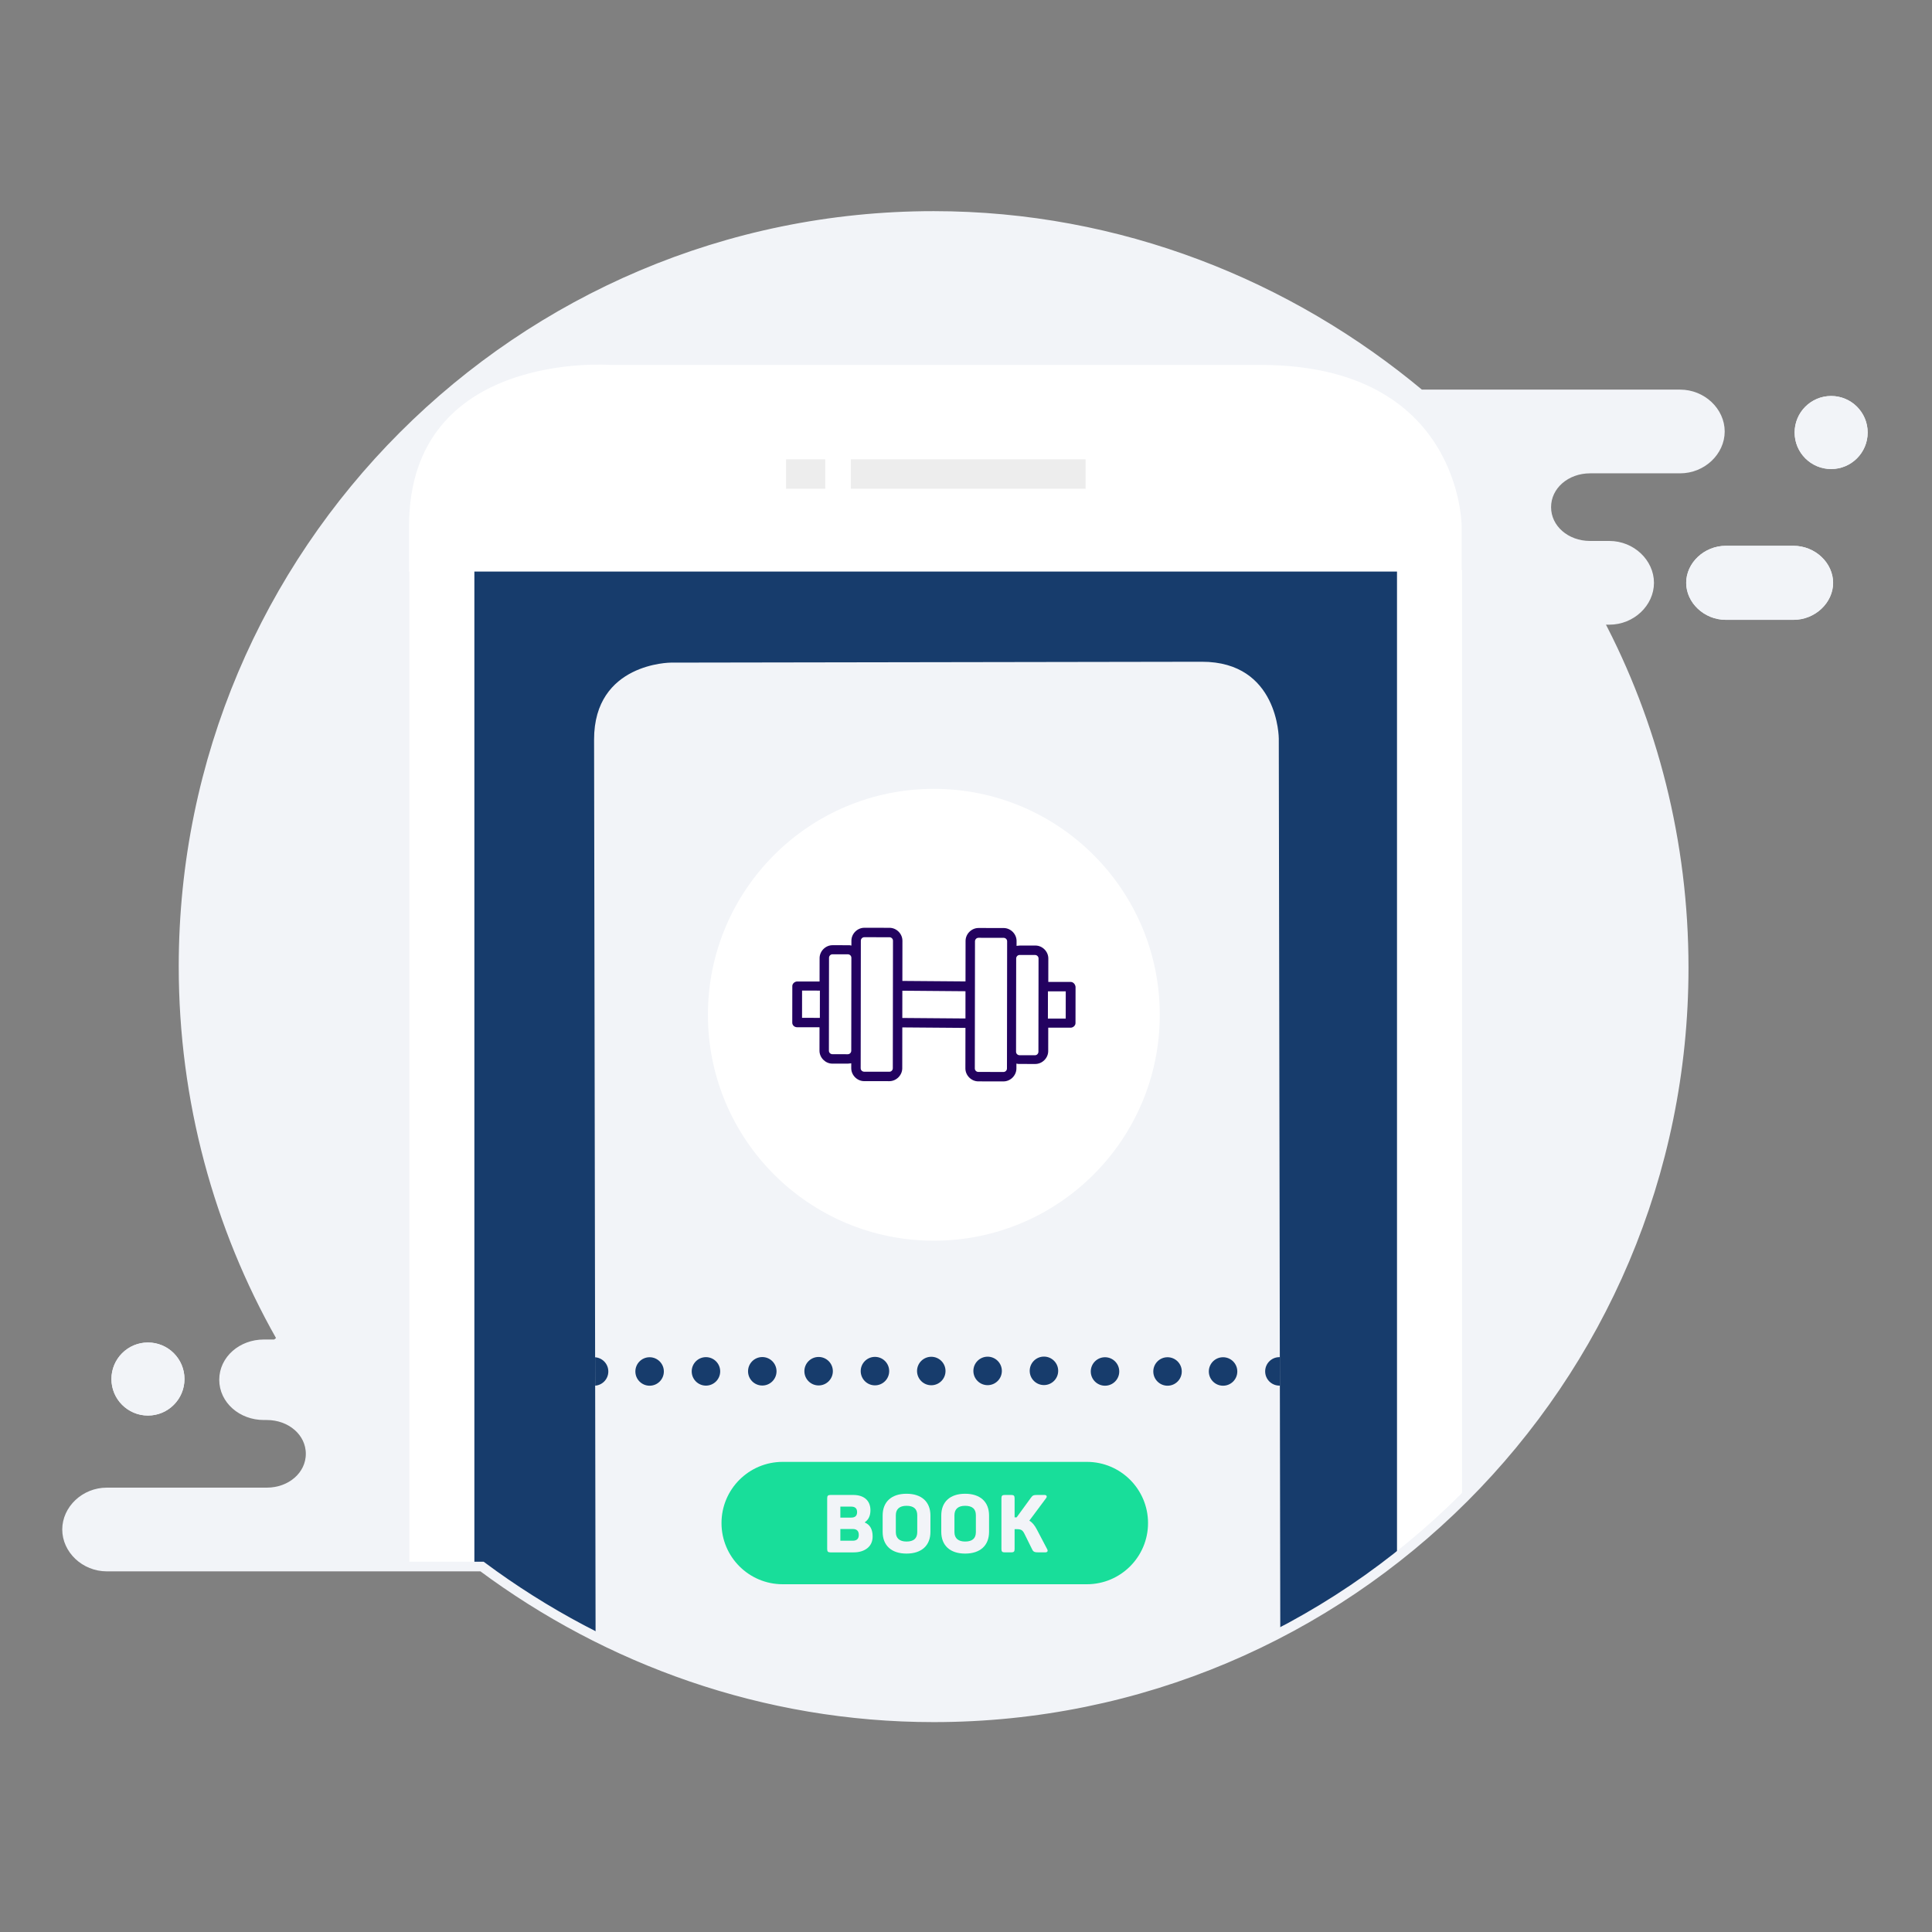 <?xml version="1.0" encoding="utf-8"?>
<!-- Generator: Adobe Illustrator 15.0.0, SVG Export Plug-In . SVG Version: 6.00 Build 0)  -->
<!DOCTYPE svg PUBLIC "-//W3C//DTD SVG 1.1//EN" "http://www.w3.org/Graphics/SVG/1.1/DTD/svg11.dtd">
<svg version="1.1" xmlns="http://www.w3.org/2000/svg" xmlns:xlink="http://www.w3.org/1999/xlink" x="0px" y="0px" width="600px"
	 height="600px" viewBox="0 0 600 600" enable-background="new 0 0 600 600" xml:space="preserve">
<rect x="0" y="0" width="600" height="600" fill="#808080" stroke="none"/>
<g id="Layer_1">
	<g>
		<path fill="#F2F4F8" d="M499.802,192.5c6.819,0,12.354-5.347,12.354-11.5c0-6.152-5.533-11.5-12.354-11.5h-5.996
			c-7.517,0-13.604-5.223-13.604-11.999s6.087-12.001,13.604-12.001h27.962c6.82,0,12.354-5.347,12.354-11.5
			c0-6.152-5.533-11.5-12.354-11.5h-80.729c-40.68-34-93.437-55.425-151.095-55.425c-128.647,0-232.936,104.409-232.936,233.056
			c0,41.651,10.943,80.98,30.095,114.813c0.23,0.812,0.217,1.556-1.559,2.556h-3.6c-6.819,0-12.354,4.848-12.354,11
			c0,6.15,5.534,11,12.354,11h0.927c7.517,0,13.604,5.223,13.604,11.999S90.386,463.5,82.869,463.5H33.187
			c-6.819,0-12.354,5.347-12.354,11.5c0,6.15,5.533,11.5,12.354,11.5h116.512c39.014,29,87.584,46.816,140.243,46.816
			c128.648,0,232.936-104.145,232.936-232.79c0-39.05-9.622-76.026-26.604-108.026H499.802z"/>
		<path fill="#F2F4F8" d="M499.802,192.5c6.819,0,12.354-5.347,12.354-11.5c0-6.152-5.533-11.5-12.354-11.5h-5.996
			c-7.517,0-13.604-5.223-13.604-11.999s6.087-12.001,13.604-12.001h27.962c6.82,0,12.354-5.347,12.354-11.5
			c0-6.152-5.533-11.5-12.354-11.5h-80.729c-40.68-34-93.437-55.425-151.095-55.425c-128.647,0-232.936,104.409-232.936,233.056
			c0,41.651,10.943,80.98,30.095,114.813c0.23,0.812,0.217,1.556-1.559,2.556h-3.6c-6.819,0-12.354,4.848-12.354,11
			c0,6.15,5.534,11,12.354,11h0.927c7.517,0,13.604,5.223,13.604,11.999S90.386,463.5,82.869,463.5H33.187
			c-6.819,0-12.354,5.347-12.354,11.5c0,6.15,5.533,11.5,12.354,11.5h116.512c39.014,29,87.584,46.816,140.243,46.816
			c128.648,0,232.936-104.145,232.936-232.79c0-39.05-9.622-76.026-26.604-108.026H499.802z"/>
		<circle fill="#F2F4F8" cx="568.678" cy="134.323" r="11.344"/>
		<path fill="#F2F4F8" d="M556.936,169.5h-20.92c-6.816,0-12.354,5.347-12.354,11.5c0,6.152,5.533,11.5,12.354,11.5h20.92
			c6.82,0,12.354-5.348,12.354-11.499C569.286,174.847,563.761,169.5,556.936,169.5z"/>
		<circle fill="#F2F4F8" cx="45.948" cy="428.268" r="11.344"/>
	</g>
	<g>
		<circle fill="#F2F4F8" cx="568.678" cy="134.323" r="11.344"/>
		<path fill="#F2F4F8" d="M556.936,169.5h-20.92c-6.816,0-12.354,5.347-12.354,11.5c0,6.152,5.533,11.5,12.354,11.5h20.92
			c6.82,0,12.354-5.348,12.354-11.499C569.286,174.847,563.761,169.5,556.936,169.5z"/>
		<circle fill="#F2F4F8" cx="45.948" cy="428.268" r="11.344"/>
	</g>
	<g>
		<defs>
			<path id="SVGID_1_" d="M499.802,192.5c6.819,0,12.354-5.347,12.354-11.5c0-6.152-5.533-11.5-12.354-11.5h-5.996
				c-7.517,0-13.604-5.223-13.604-11.999s6.087-12.001,13.604-12.001h27.962c6.82,0,12.354-5.347,12.354-11.5
				c0-6.152-5.533-11.5-12.354-11.5h-80.729c-40.68-34-93.437-55.425-151.095-55.425c-128.647,0-232.936,104.409-232.936,233.056
				c0,41.651,10.943,80.98,30.095,114.813c0.23,0.812,0.217,1.556-1.559,2.556h-3.6c-6.819,0-12.354,4.848-12.354,11
				c0,6.15,5.534,11,12.354,11h0.927c7.517,0,13.604,5.223,13.604,11.999S90.386,463.5,82.869,463.5H33.187
				c-6.819,0-12.354,5.347-12.354,11.5c0,6.15,5.533,11.5,12.354,11.5h116.512c39.014,29,87.584,46.816,140.243,46.816
				c128.648,0,232.936-104.145,232.936-232.79c0-39.05-9.622-76.026-26.604-108.026H499.802z"/>
		</defs>
		<clipPath id="SVGID_2_">
			<use xlink:href="#SVGID_1_"  overflow="visible"/>
		</clipPath>
		<g clip-path="url(#SVGID_2_)">
			<g>
				<rect x="127.125" y="177.046" fill="#FFFFFF" width="326.924" height="460.666"/>
				<rect x="147.322" y="177.046" fill="#173C6C" width="286.531" height="460.666"/>
				<path fill="#FFFFFF" d="M453.928,177.5v-14.091c0,0,0-50.08-62.492-50.08H189.522c0,0-62.49-4.697-62.49,50.08V177.5H453.928z
					 M127.032,638.165v42.599c0,0,0,37.673,62.49,37.673h201.914c0,0,62.492,2.854,62.492-51.854v-28.418H127.032z"/>
				<rect x="264.239" y="142.648" fill="#EDEDED" width="72.914" height="9.146"/>
				<rect x="244.118" y="142.648" fill="#EDEDED" width="12.17" height="9.146"/>
				<path fill="#95C11F" d="M197.151,394.731c0,0-7.925,0-7.925,7.928v46.229c0,0,0,7.925,7.925,7.925h186.777
					c0,0,7.927,0,7.927-7.925v-46.229c0,0,0-7.928-7.927-7.928H197.151z"/>
				<path fill="#F2F4F8" d="M397.139,229.36c0,0-0.037-23.884-23.918-23.847l-164.876,0.269c0,0-23.887,0.038-23.847,23.922
					l0.601,359.965c0,0,0.033,23.887,23.917,23.848l164.878-0.271c0,0,23.887-0.032,23.848-23.921L397.139,229.36z"/>
				<g>
					<defs>
						<path id="SVGID_3_" d="M397.139,229.36c0,0-0.037-23.884-23.918-23.847l-164.876,0.269c0,0-23.887,0.038-23.847,23.922
							l0.601,359.965c0,0,0.033,23.887,23.917,23.848l164.878-0.271c0,0,23.887-0.032,23.848-23.921L397.139,229.36z"/>
					</defs>
					<clipPath id="SVGID_4_">
						<use xlink:href="#SVGID_3_"  overflow="visible"/>
					</clipPath>
					<path clip-path="url(#SVGID_4_)" fill="#173C6C" d="M201.736,421.503L201.736,421.503c-2.44,0.003-4.417,1.986-4.415,4.43
						c0.005,2.44,1.988,4.416,4.431,4.413c2.44-0.004,4.418-1.987,4.413-4.428C206.162,423.476,204.18,421.499,201.736,421.503z
						 M184.491,421.503L184.491,421.503c-2.441,0.003-4.417,1.986-4.415,4.43c0.005,2.44,1.987,4.416,4.431,4.413
						c2.441-0.004,4.417-1.987,4.413-4.428C188.917,423.476,186.934,421.499,184.491,421.503z M343.163,421.503L343.163,421.503
						c-2.44,0.003-4.417,1.986-4.415,4.43c0.006,2.44,1.988,4.416,4.432,4.413c2.439-0.004,4.417-1.987,4.412-4.428
						C347.59,423.476,345.607,421.499,343.163,421.503z M219.23,421.475L219.23,421.475c-2.44,0.003-4.417,1.985-4.412,4.428
						c0.002,2.442,1.986,4.42,4.429,4.415c2.439-0.005,4.417-1.986,4.415-4.429C223.656,423.447,221.674,421.469,219.23,421.475z
						 M236.729,421.446L236.729,421.446c-2.444,0.003-4.421,1.987-4.416,4.429c0.003,2.441,1.986,4.417,4.429,4.414
						c2.441-0.004,4.417-1.986,4.416-4.428C241.151,423.419,239.168,421.441,236.729,421.446z M254.222,421.417L254.222,421.417
						c-2.443,0.004-4.417,1.986-4.414,4.431c0.005,2.44,1.987,4.417,4.429,4.414c2.443-0.006,4.417-1.987,4.415-4.43
						C258.648,423.389,256.663,421.413,254.222,421.417z M271.716,421.39L271.716,421.39c-2.44,0.001-4.417,1.987-4.415,4.427
						c0.005,2.443,1.988,4.419,4.429,4.416c2.443-0.005,4.421-1.986,4.415-4.428C276.143,423.361,274.159,421.384,271.716,421.39z
						 M289.211,421.36L289.211,421.36c-2.441,0.004-4.418,1.986-4.416,4.431c0.007,2.44,1.988,4.416,4.431,4.412
						c2.44-0.005,4.418-1.986,4.413-4.428C293.637,423.332,291.655,421.356,289.211,421.36z M306.708,421.331L306.708,421.331
						c-2.442,0.004-4.42,1.989-4.416,4.429c0.005,2.444,1.985,4.419,4.43,4.416c2.441-0.005,4.417-1.987,4.415-4.43
						C311.131,423.305,309.148,421.327,306.708,421.331z M324.201,421.304L324.201,421.304c-2.442,0.004-4.418,1.986-4.415,4.429
						s1.987,4.418,4.431,4.414c2.44-0.004,4.417-1.986,4.413-4.428S326.642,421.299,324.201,421.304z"/>
					<path clip-path="url(#SVGID_4_)" fill="#173C6C" d="M379.827,421.503L379.827,421.503c-2.442,0.003-4.417,1.986-4.415,4.43
						c0.005,2.44,1.987,4.416,4.431,4.413c2.441-0.004,4.418-1.987,4.413-4.428C384.254,423.476,382.271,421.499,379.827,421.503z
						 M362.581,421.503L362.581,421.503c-2.44,0.003-4.417,1.986-4.414,4.43c0.006,2.44,1.988,4.416,4.432,4.413
						c2.441-0.004,4.417-1.987,4.411-4.428C367.008,423.476,365.025,421.499,362.581,421.503z M520.141,421.503L520.141,421.503
						c-2.441,0.003-4.417,1.986-4.415,4.43c0.006,2.44,1.988,4.416,4.432,4.413c2.439-0.004,4.418-1.987,4.412-4.428
						C524.567,423.476,522.585,421.499,520.141,421.503z M397.321,421.475L397.321,421.475c-2.439,0.003-4.417,1.985-4.412,4.428
						c0.003,2.442,1.985,4.42,4.43,4.415c2.438-0.005,4.417-1.986,4.414-4.429C401.747,423.447,399.765,421.469,397.321,421.475z
						 M414.819,421.446L414.819,421.446c-2.444,0.003-4.421,1.987-4.415,4.429c0.002,2.441,1.984,4.417,4.429,4.414
						c2.44-0.004,4.417-1.986,4.415-4.428C419.241,423.419,417.258,421.441,414.819,421.446z M432.313,421.417L432.313,421.417
						c-2.443,0.004-4.418,1.986-4.415,4.431c0.005,2.44,1.986,4.417,4.429,4.414c2.442-0.006,4.416-1.987,4.415-4.43
						C436.739,423.389,434.753,421.413,432.313,421.417z M449.808,421.39L449.808,421.39c-2.44,0.001-4.418,1.987-4.416,4.427
						c0.006,2.443,1.989,4.419,4.429,4.416c2.443-0.005,4.422-1.986,4.416-4.428C454.233,423.361,452.251,421.384,449.808,421.39z
						 M467.302,421.36L467.302,421.36c-2.44,0.004-4.418,1.986-4.416,4.431c0.006,2.44,1.989,4.416,4.433,4.412
						c2.439-0.005,4.417-1.986,4.412-4.428C471.728,423.332,469.746,421.356,467.302,421.36z M484.799,421.331L484.799,421.331
						c-2.443,0.004-4.421,1.989-4.416,4.429c0.003,2.444,1.986,4.419,4.429,4.416c2.441-0.005,4.418-1.987,4.416-4.43
						C489.223,423.305,487.239,421.327,484.799,421.331z M502.291,421.304L502.291,421.304c-2.441,0.004-4.418,1.986-4.414,4.429
						s1.987,4.418,4.43,4.414c2.441-0.004,4.418-1.986,4.413-4.428C506.716,423.277,504.733,421.299,502.291,421.304z"/>
				</g>
			</g>
			<circle fill="#FFFFFF" cx="290.013" cy="315.148" r="70.165"/>
			<path fill="#230260" d="M332.5,304.947l-6.942-0.008l0.009-7.272c0.003-2.17-1.838-4.016-4.006-4.021l-4.775-0.006
				c-0.324,0.002-0.759,0.107-1.086,0.105l0.004-1.518c0.002-2.17-1.842-4.018-4.012-4.02l-7.811-0.01
				c-2.166-0.004-4.017,1.84-4.017,4.011l-0.018,12.581l-19.608-0.153l0.017-12.478c0-2.174-1.841-4.017-4.012-4.019l-7.81-0.012
				c-2.171-0.001-4.017,1.841-4.02,4.011l-0.003,1.518c-0.324-0.108-0.648-0.108-1.083-0.11l-4.775-0.004
				c-2.168-0.006-4.015,1.839-4.02,4.005l-0.01,7.273l-6.942-0.009c-0.76-0.002-1.521,0.648-1.521,1.409l-0.016,11.39
				c0,0.763,0.652,1.413,1.52,1.412l6.945,0.011l-0.01,7.267c-0.002,2.175,1.839,4.022,4.008,4.026l4.774,0.001
				c0.323,0,0.76-0.106,1.083-0.106l-0.002,1.52c-0.001,2.171,1.841,4.018,4.011,4.02l7.813,0.009
				c2.167,0.002,4.012-1.838,4.017-4.008l0.016-12.69l19.612,0.153l-0.02,12.588c0,2.166,1.841,4.016,4.012,4.019l7.81,0.011
				c2.172,0.003,4.021-1.841,4.023-4.011v-1.521c0.326,0.11,0.648,0.11,1.084,0.11l4.774,0.008c2.169,0.001,4.017-1.84,4.019-4.01
				l0.01-7.268l6.943,0.009c0.761,0.002,1.521-0.647,1.521-1.409l0.016-11.283C333.912,305.595,333.262,304.947,332.5,304.947z
				 M254.507,316.106l-5.424-0.007l0.01-8.463l5.534,0.004l-0.012,8.466H254.507z M264.367,326.315
				c-0.001,0.544-0.435,1.087-1.085,1.087l-4.774-0.009c-0.543,0.001-1.087-0.436-1.084-1.087l0.01-8.789l0.012-11.282l0.014-8.789
				c0-0.537,0.435-1.082,1.087-1.082l4.776,0.007c0.539-0.001,1.083,0.437,1.08,1.085L264.367,326.315z M277.303,306.262
				l-0.014,11.391l-0.019,14.107c0,0.541-0.436,1.082-1.083,1.08l-7.812-0.009c-0.542-0.004-1.085-0.435-1.085-1.083l0.01-5.321
				l0.035-28.967l0.006-5.317c0.003-0.542,0.437-1.086,1.086-1.082l7.812,0.008c0.542,0.001,1.085,0.434,1.085,1.085
				L277.303,306.262z M299.833,316.296l-19.613-0.157l0.012-8.465l19.608,0.161L299.833,316.296z M312.766,297.65l-0.037,28.86
				l-0.01,5.318c0.002,0.544-0.436,1.083-1.087,1.083l-7.81-0.013c-0.539-0.001-1.084-0.433-1.084-1.083l0.02-14.104l0.017-11.285
				l0.017-14.104c0.004-0.544,0.436-1.084,1.087-1.084l7.81,0.009c0.545,0,1.089,0.437,1.086,1.088L312.766,297.65z M322.52,306.453
				l-0.018,11.394l-0.009,8.788c-0.004,0.543-0.437,1.083-1.087,1.082l-4.773-0.008c-0.544,0-1.088-0.432-1.088-1.081l0.039-28.973
				c0.002-0.54,0.434-1.085,1.086-1.081l4.773,0.004c0.541,0.003,1.086,0.438,1.086,1.086L322.52,306.453z M330.967,316.335
				l-5.532-0.006l0.013-8.463l5.532,0.006L330.967,316.335z"/>
			<path fill="#18DE9A" d="M243.061,492c-10.489,0-18.992-8.511-18.992-19s8.503-19,18.992-19h94.48
				c10.489,0,18.991,8.511,18.991,19s-8.502,19-18.991,19H243.061z"/>
			<g>
				<path fill="#F2F4F8" d="M264.973,464.273c3.341,0,5.349,1.733,5.349,4.746c0,1.684-0.577,2.914-1.732,3.717v0.102
					c1.607,0.678,2.412,2.134,2.412,4.318c0,1.557-0.553,2.763-1.632,3.641c-1.106,0.88-2.537,1.307-4.295,1.307h-7.156
					c-0.779,0-1.03-0.252-1.03-1.03v-15.77c0-0.778,0.251-1.03,1.03-1.03H264.973z M264.346,471.305
					c1.229,0,1.833-0.576,1.833-1.707s-0.604-1.707-1.833-1.707h-3.366v3.414H264.346z M264.822,474.846h-3.842v3.641h3.842
					c1.256,0,1.884-0.602,1.884-1.807C266.706,475.449,266.078,474.846,264.822,474.846z"/>
				<path fill="#F2F4F8" d="M274.114,470.652c0-4.219,2.713-6.755,7.408-6.755c4.721,0,7.433,2.536,7.433,6.755v5.073
					c0,4.218-2.712,6.755-7.433,6.755c-4.695,0-7.408-2.537-7.408-6.755V470.652z M284.861,470.578c0-1.961-1.104-2.939-3.34-2.939
					c-2.134,0-3.314,1.004-3.314,2.939v5.222c0,1.935,1.18,2.938,3.314,2.938c2.235,0,3.34-0.979,3.34-2.938V470.578z"/>
				<path fill="#F2F4F8" d="M292.319,470.652c0-4.219,2.712-6.755,7.407-6.755c4.721,0,7.434,2.536,7.434,6.755v5.073
					c0,4.218-2.713,6.755-7.434,6.755c-4.695,0-7.407-2.537-7.407-6.755V470.652z M303.067,470.578c0-1.961-1.106-2.939-3.341-2.939
					c-2.134,0-3.314,1.004-3.314,2.939v5.222c0,1.935,1.181,2.938,3.314,2.938c2.235,0,3.341-0.979,3.341-2.938V470.578z"/>
				<path fill="#F2F4F8" d="M325.164,481.023c0.377,0.602,0.178,1.08-0.552,1.08h-2.009c-1.306,0-1.684-0.15-2.061-0.93
					l-2.359-4.771c-0.577-1.181-1.029-1.507-2.436-1.507h-0.653v6.177c0,0.778-0.251,1.03-1.029,1.03h-2.033
					c-0.778,0-1.03-0.252-1.03-1.03v-15.77c0-0.778,0.252-1.03,1.03-1.03h2.033c0.778,0,1.029,0.252,1.029,1.03v5.926h0.401h0.227
					l4.445-6.101c0.525-0.73,0.804-0.855,2.008-0.855h2.186c0.703,0,0.904,0.479,0.502,1.006l-5.198,6.981
					c0.854,0.476,1.608,1.354,2.285,2.636L325.164,481.023z"/>
			</g>
		</g>
	</g>
	<path fill="none" stroke="#F2F4F8" stroke-width="3" stroke-miterlimit="10" d="M499.802,192.5c6.819,0,12.354-5.347,12.354-11.5
		c0-6.152-5.533-11.5-12.354-11.5h-5.996c-7.517,0-13.604-5.223-13.604-11.999s6.087-12.001,13.604-12.001h27.962
		c6.82,0,12.354-5.347,12.354-11.5c0-6.152-5.533-11.5-12.354-11.5h-80.729c-40.68-34-93.437-55.425-151.095-55.425
		c-128.647,0-232.936,104.409-232.936,233.056c0,41.651,10.943,80.98,30.095,114.813c0.23,0.812,0.217,1.556-1.559,2.556h-3.6
		c-6.819,0-12.354,4.848-12.354,11c0,6.15,5.534,11,12.354,11h0.927c7.517,0,13.604,5.223,13.604,11.999S90.386,463.5,82.869,463.5
		H33.187c-6.819,0-12.354,5.347-12.354,11.5c0,6.15,5.533,11.5,12.354,11.5h116.512c39.014,29,87.584,46.816,140.243,46.816
		c128.648,0,232.936-104.145,232.936-232.79c0-39.05-9.622-76.026-26.604-108.026H499.802z"/>
</g>
<g id="Layer_2">
</g>
</svg>
